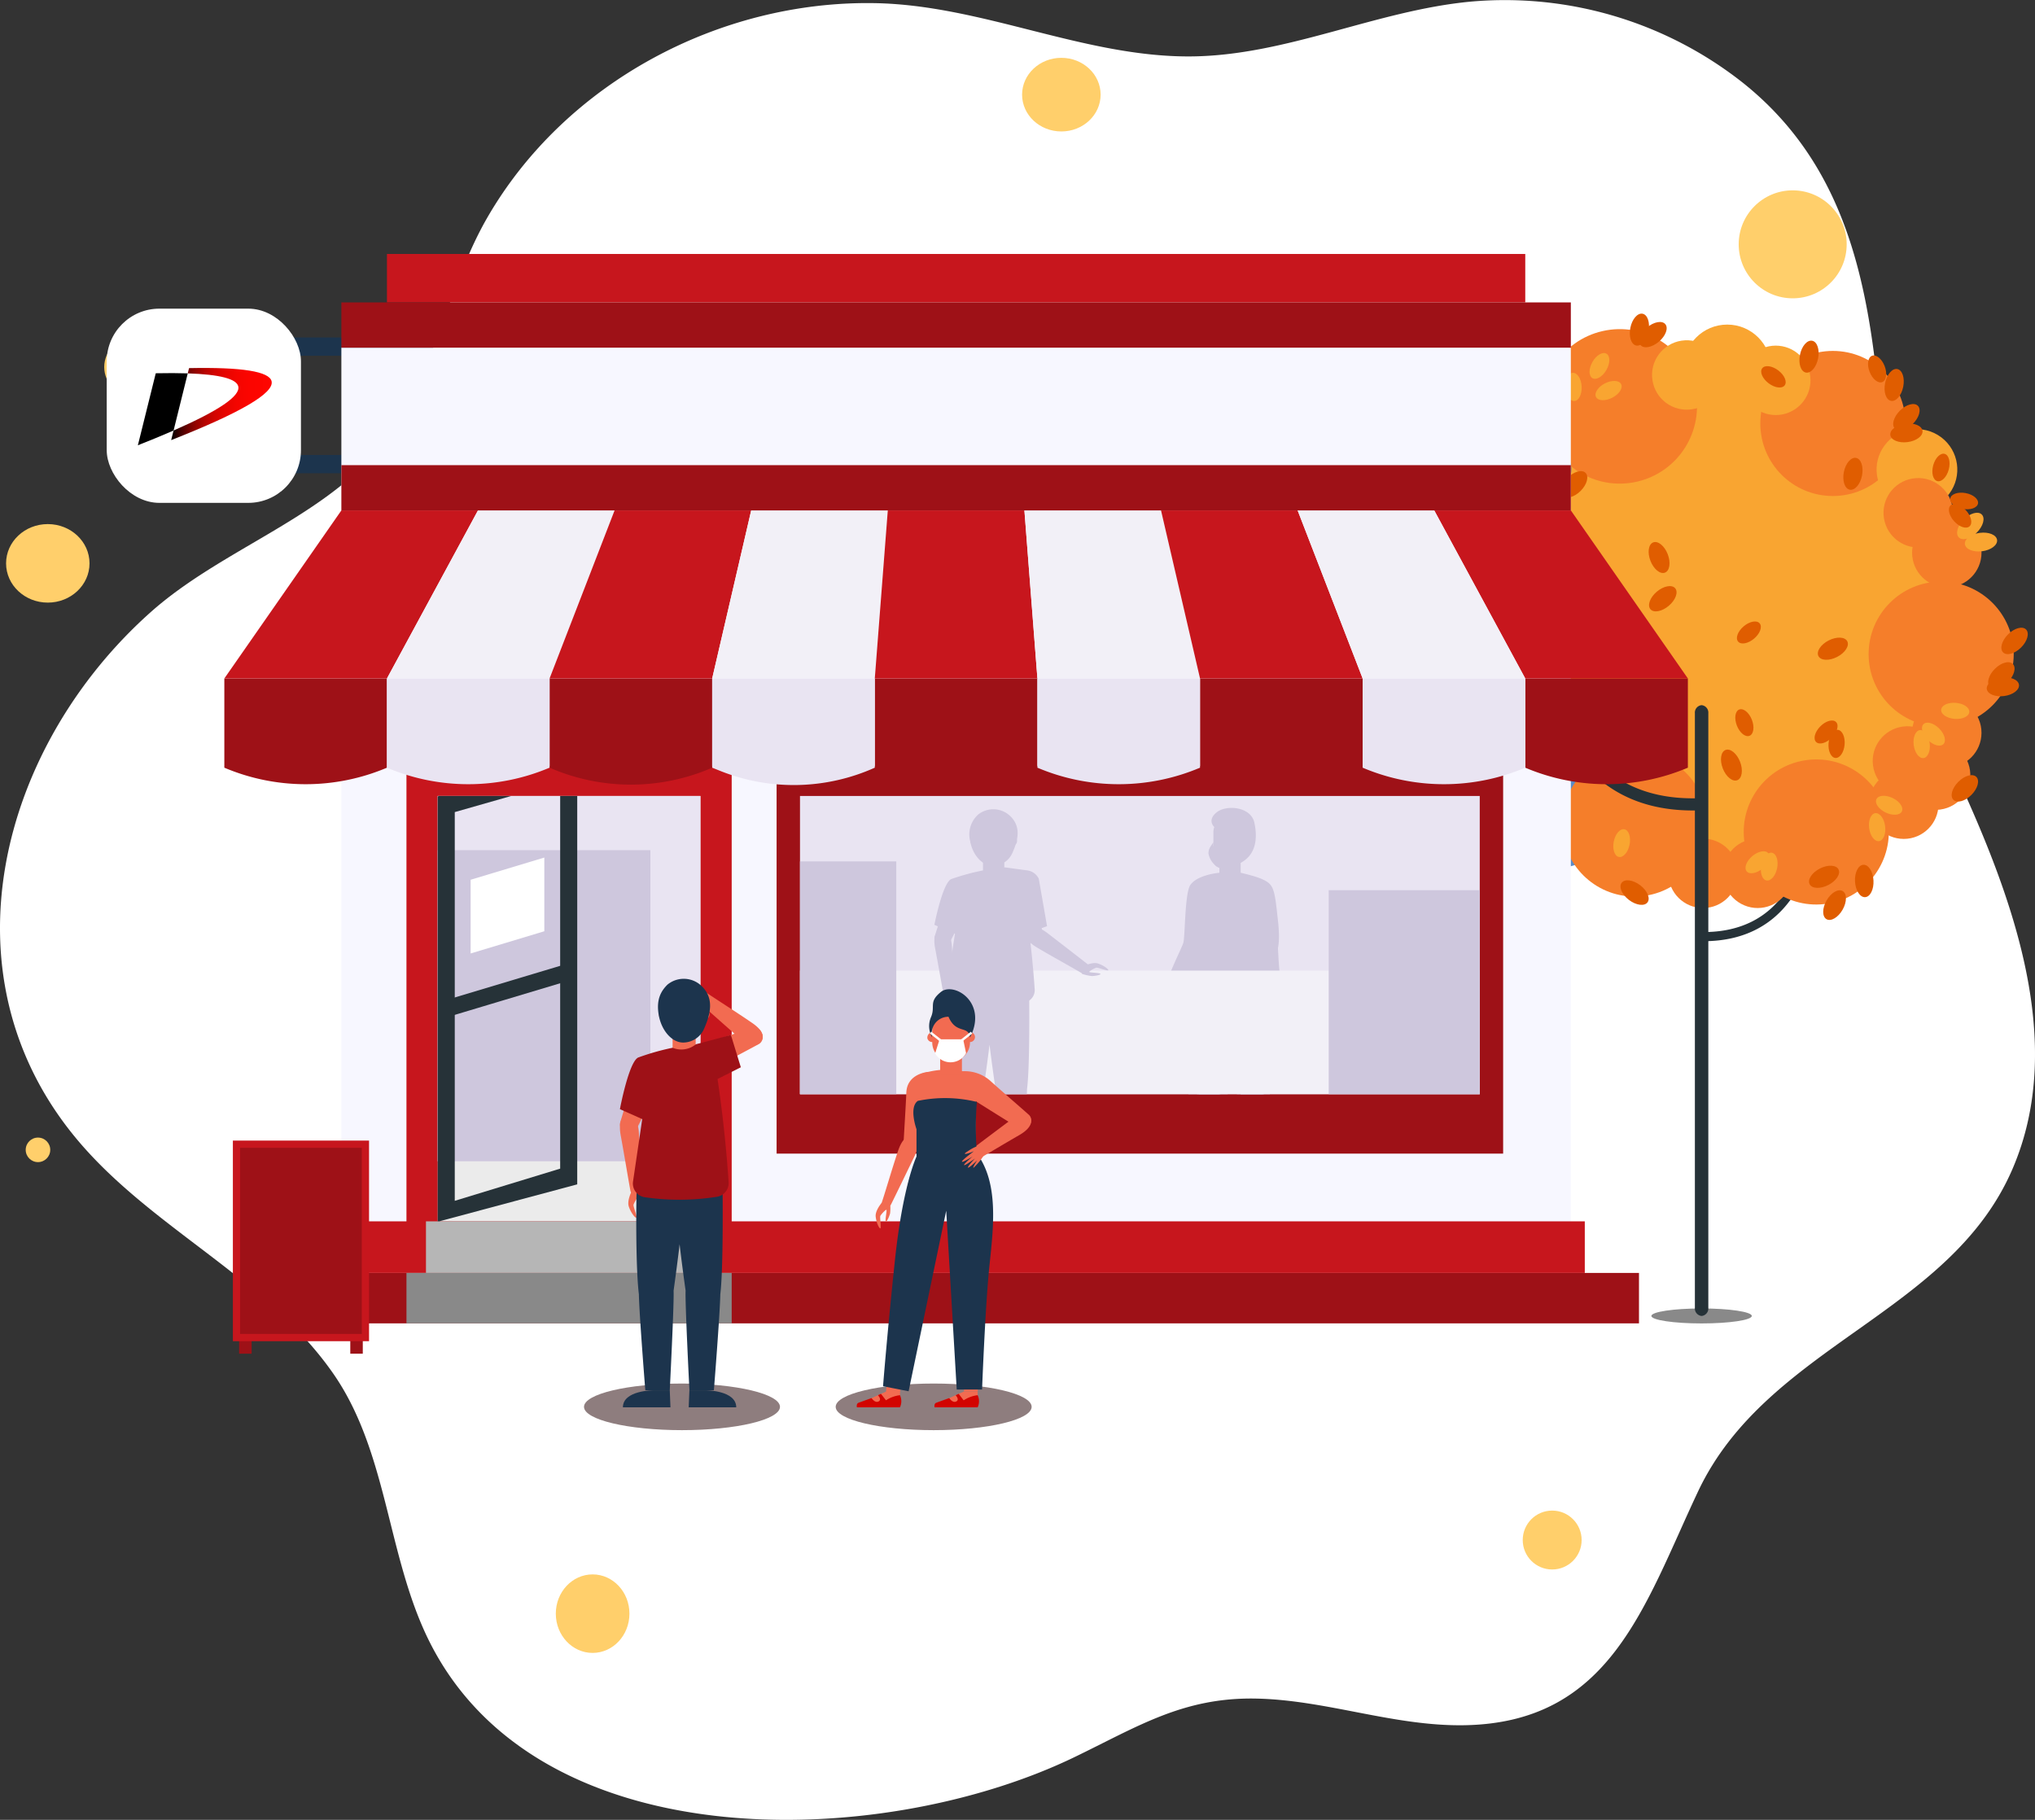<svg xmlns="http://www.w3.org/2000/svg" xmlns:xlink="http://www.w3.org/1999/xlink" width="431.72" height="386.099" viewBox="0 0 431.72 386.099"><rect x="0" y="0" width="431.72" height="386.099" fill="#333333" stroke="none"/><defs><style>.a,.ac{fill:none;}.b{fill:#fff;}.c{fill:#ffcf6b;}.d{fill:#263238;}.e{fill:#898989;}.f{fill:#f9a531;}.g{fill:#5c8bc6;}.h{fill:#f57e2a;}.i{fill:#e05d00;}.j{fill:#40649f;}.k{fill:#6fa1d8;}.l{fill:#9e1117;}.m{fill:#c7161d;}.n{fill:#1c344d;}.o{fill:#f7f7ff;}.p{fill:#ebebeb;}.q{fill:#e9e4f2;}.r{clip-path:url(#a);}.s{fill:#cec7dd;}.t{fill:#f2f0f7;}.u{fill:#b0a8c6;}.v{fill:#b6b6b6;}.w{clip-path:url(#b);}.x{fill:url(#c);}.y{fill:#8e7d7e;}.z{fill:#f26b51;}.aa{fill:#4ea2e5;}.ab{fill:#d20400;}.ac{stroke:#fff;stroke-miterlimit:10;stroke-width:0.494px;}</style><clipPath id="a"><rect class="a" width="144.208" height="63.269"/></clipPath><clipPath id="b"><path class="a" d="M209.588,245.308H153.853v90.245l55.734.085Z" transform="translate(-153.853 -245.308)"/></clipPath><linearGradient id="c" y1="0.5" x2="1" y2="0.5" gradientUnits="objectBoundingBox"><stop offset="0"/><stop offset="0.029" stop-color="#170000"/><stop offset="0.097" stop-color="#470100"/><stop offset="0.17" stop-color="#730200"/><stop offset="0.246" stop-color="#980300"/><stop offset="0.328" stop-color="#b80400"/><stop offset="0.417" stop-color="#d20400"/><stop offset="0.514" stop-color="#e60500"/><stop offset="0.625" stop-color="#f40500"/><stop offset="0.762" stop-color="#fc0500"/><stop offset="1" stop-color="#ff0601"/></linearGradient></defs><path class="b" d="M936.55,332.887c-4.936-10.769-9.555-21.922-11.863-34.015-7.389-38.72,1.082-85.591-33.578-113.335a81.454,81.454,0,0,0-57.863-17.3c-20.105,1.892-39.109,11.486-59.416,11.625-22.668.153-44.2-10.922-67.048-11.306-32.9-.549-65.634,16.862-82.174,45.552-9.038,15.675-11.447,35.567-23.424,49.542-12.4,14.477-33.342,21.119-47.908,34.069-32.01,28.46-45.047,77.217-15.408,112.239,15.8,18.668,39.865,29.036,53.987,49.209C603.1,475.229,603.3,496.105,611.22,513.77c22.007,49.1,96.588,46.885,137.9,26.952,13.39-6.458,23.048-12.738,38.49-12.463,14.973.265,29.311,5.923,44.371,5.653,30.966-.552,38.1-25.372,49.5-49.567,14.657-31.1,53.328-37.5,66.684-68.362C959.853,388.977,947.992,357.846,936.55,332.887Z" transform="translate(-521.256 -167.891)"/><g transform="translate(1.289 12.269)"><g transform="translate(0 0)"><g transform="translate(0 0)"><circle class="c" cx="11.454" cy="11.454" r="11.454" transform="translate(367.571 28.114)"/><ellipse class="c" cx="8.33" cy="7.81" rx="8.33" ry="7.81" transform="translate(215.545)"/><ellipse class="c" cx="8.851" cy="8.33" rx="8.851" ry="8.33" transform="translate(0 98.921)"/><ellipse class="c" cx="7.81" cy="8.33" rx="7.81" ry="8.33" transform="translate(116.624 321.753)"/><ellipse class="c" cx="6.248" cy="6.248" rx="6.248" ry="6.248" transform="translate(20.825 59.353)"/><ellipse class="c" cx="5.206" cy="5.206" rx="5.206" ry="5.206" transform="translate(381.108 134.324)"/><ellipse class="c" cx="6.248" cy="6.248" rx="6.248" ry="6.248" transform="translate(321.755 308.216)"/><ellipse class="c" cx="3.124" cy="3.124" rx="3.124" ry="3.124" transform="translate(371.736 97.88)"/><ellipse class="c" cx="2.603" cy="2.603" rx="2.603" ry="2.603" transform="translate(4.165 229.08)"/></g></g><g transform="translate(21.352 41.613)"><g transform="translate(0 0)"><g transform="translate(210.277 12.657)"><g transform="translate(127.058 111.547)"><path class="d" d="M569.732,281.2q-.23,0-.463,0a.967.967,0,0,1-.954-1.007v-.013a.969.969,0,0,1,.991-.922c17.782.263,21.16-14.913,21.735-18.834a.96.96,0,0,1,1.029-.814h0a.963.963,0,0,1,.875,1.117C592.249,265.021,588.38,281.2,569.732,281.2Z" transform="translate(-568.315 -259.603)"/></g><path class="e" d="M553.359,415.6c0,.877,4.769,1.589,10.65,1.589s10.651-.712,10.651-1.589-4.769-1.589-10.651-1.589S553.359,414.722,553.359,415.6Z" transform="translate(-435.939 -202.949)"/><ellipse class="f" cx="50.964" cy="50.964" rx="50.964" ry="50.964" transform="translate(69.601 23.576) rotate(-9.217)"/><ellipse class="g" cx="15.391" cy="15.391" rx="15.391" ry="15.391" transform="translate(66.071 77.797) rotate(-9.217)"/><ellipse class="g" cx="15.391" cy="15.391" rx="15.391" ry="15.391" transform="translate(80.921 87.112) rotate(-0.623)"/><ellipse class="h" cx="15.391" cy="15.391" rx="15.391" ry="15.391" transform="translate(98.462 92.891)"/><ellipse class="h" cx="15.391" cy="15.391" rx="15.391" ry="15.391" transform="translate(134.741 97.244) rotate(-9.217)"/><ellipse class="h" cx="15.391" cy="15.391" rx="15.391" ry="15.391" transform="translate(163.505 56.85)"/><circle class="h" cx="15.391" cy="15.391" r="15.391" transform="translate(140.527 7.912)"/><circle class="f" cx="15.391" cy="15.391" r="15.391" transform="translate(85.63 7.912)"/><ellipse class="g" cx="15.391" cy="15.391" rx="15.391" ry="15.391" transform="translate(68.337 33.066)"/><ellipse class="h" cx="16.387" cy="16.387" rx="16.387" ry="16.387" transform="translate(91.083 7.349) rotate(-12.856)"/><circle class="g" cx="8.751" cy="8.751" r="8.751" transform="translate(0 110.732) rotate(-43.117)"/><ellipse class="g" cx="7.364" cy="7.364" rx="7.364" ry="7.364" transform="translate(70.275 58.355)"/><ellipse class="g" cx="7.364" cy="7.364" rx="7.364" ry="7.364" transform="translate(67.38 69.913) rotate(-0.729)"/><ellipse class="g" cx="7.364" cy="7.364" rx="7.364" ry="7.364" transform="translate(79.207 22.525)"/><ellipse class="f" cx="7.364" cy="7.364" rx="7.364" ry="7.364" transform="translate(116.552 6.82) rotate(-8.49)"/><circle class="f" cx="9.297" cy="9.297" r="9.297" transform="translate(124.214 2.325)"/><circle class="f" cx="7.364" cy="7.364" r="7.364" transform="translate(133.436 13.212) rotate(-39.806)"/><circle class="f" cx="8.564" cy="8.564" r="8.564" transform="translate(161.767 34.79) rotate(-53.122)"/><ellipse class="h" cx="7.364" cy="7.364" rx="7.364" ry="7.364" transform="translate(165.547 36.206) rotate(-9.528)"/><ellipse class="h" cx="7.364" cy="7.364" rx="7.364" ry="7.364" transform="translate(172.723 81.566)"/><ellipse class="h" cx="7.364" cy="7.364" rx="7.364" ry="7.364" transform="translate(168.811 92.521) rotate(-13.783)"/><ellipse class="h" cx="7.364" cy="7.364" rx="7.364" ry="7.364" transform="translate(163.602 96.717)"/><ellipse class="h" cx="7.364" cy="7.364" rx="7.364" ry="7.364" transform="translate(130.335 122.694) rotate(-67.295)"/><ellipse class="h" cx="7.364" cy="7.364" rx="7.364" ry="7.364" transform="translate(121.024 111.379)"/><ellipse class="h" cx="7.364" cy="7.364" rx="7.364" ry="7.364" transform="translate(162.879 89.432) rotate(-13.283)"/><ellipse class="h" cx="7.364" cy="7.364" rx="7.364" ry="7.364" transform="translate(172.727 43.349)"/><g transform="translate(63.955 0)"><g transform="translate(127.713 66.638)"><path class="i" d="M669.976,191.334c-1.344,1.344-1.812,3.054-1.045,3.821s2.477.3,3.821-1.045,1.812-3.054,1.045-3.821S671.319,189.991,669.976,191.334Z" transform="translate(-668.563 -189.921)"/></g><g transform="translate(46.911 120.227)"><path class="i" d="M547.364,274.11c-1.513-1.149-3.271-1.381-3.927-.518s.039,2.495,1.553,3.644,3.271,1.381,3.928.518S548.877,275.259,547.364,274.11Z" transform="translate(-543.19 -273.07)"/></g><g transform="translate(104.763 19.18)"><path class="i" d="M634.367,117.7c-1.343,1.344-1.811,3.054-1.045,3.821s2.477.3,3.821-1.045,1.811-3.054,1.045-3.821S635.71,116.355,634.367,117.7Z" transform="translate(-632.953 -116.285)"/></g><g transform="translate(104.146 23.303)"><path class="i" d="M635.161,122.734c-1.884.249-3.3,1.321-3.155,2.4s1.784,1.745,3.668,1.5,3.3-1.321,3.155-2.4S637.045,122.485,635.161,122.734Z" transform="translate(-631.997 -122.682)"/></g><g transform="translate(8.081 32.893)"><path class="j" d="M484.354,141.752c1.344,1.343,3.054,1.811,3.821,1.045s.3-2.477-1.045-3.821-3.054-1.811-3.821-1.045S483.011,140.408,484.354,141.752Z" transform="translate(-482.941 -137.562)"/></g><g transform="translate(11.749 29.851)"><path class="j" d="M488.685,136.519c.248,1.884,1.321,3.3,2.4,3.155s1.745-1.784,1.5-3.668-1.321-3.3-2.4-3.154S488.436,134.635,488.685,136.519Z" transform="translate(-488.633 -132.842)"/></g><g transform="translate(22.616 9.595)"><path class="j" d="M505.546,105.09c.248,1.884,1.321,3.3,2.4,3.155s1.745-1.784,1.5-3.668-1.321-3.3-2.4-3.154S505.3,103.206,505.546,105.09Z" transform="translate(-505.494 -101.413)"/></g><g transform="translate(0 90.524)"><path class="j" d="M473.453,230.942c1.869.341,3.542-.247,3.737-1.313s-1.163-2.207-3.032-2.549-3.542.247-3.737,1.313S471.583,230.6,473.453,230.942Z" transform="translate(-470.402 -226.983)"/></g><g transform="translate(124.911 73.956)"><path class="i" d="M665.629,202.689c-1.344,1.344-1.812,3.054-1.045,3.821s2.477.3,3.821-1.045,1.812-3.054,1.045-3.821S666.973,201.346,665.629,202.689Z" transform="translate(-664.216 -201.276)"/></g><g transform="translate(2.14 39.395)"><path class="j" d="M476.994,151.583c1.893.157,3.5-.592,3.59-1.673s-1.373-2.083-3.268-2.24-3.5.593-3.59,1.674S475.1,151.427,476.994,151.583Z" transform="translate(-473.723 -147.65)"/></g><g transform="translate(6.952 97.358)"><path class="j" d="M485.181,241.461c.5-1.834.048-3.551-1-3.833s-2.3.975-2.792,2.81-.048,3.551,1,3.833S484.685,243.295,485.181,241.461Z" transform="translate(-481.188 -237.587)"/></g><g transform="translate(50.872 1.77)"><path class="i" d="M553.52,93.451c1.451-1.228,2.059-2.894,1.359-3.721s-2.444-.5-3.895.724-2.059,2.893-1.359,3.721S552.07,94.678,553.52,93.451Z" transform="translate(-549.335 -89.271)"/></g><g transform="translate(96.655 116.93)"><path class="i" d="M624.3,271.288c-.1-1.9-1.06-3.389-2.142-3.332s-1.879,1.642-1.779,3.54,1.059,3.389,2.142,3.332S624.4,273.186,624.3,271.288Z" transform="translate(-620.374 -267.955)"/></g><g transform="translate(52.968 57.81)"><path class="i" d="M556.773,180.4c1.451-1.227,2.059-2.893,1.359-3.721s-2.444-.5-3.895.724-2.058,2.893-1.359,3.721S555.323,181.63,556.773,180.4Z" transform="translate(-552.588 -176.223)"/></g><g transform="translate(1.653 86.058)"><path class="j" d="M474.241,224.243c1.275,1.408,2.961,1.961,3.764,1.233s.421-2.459-.854-3.868-2.961-1.961-3.764-1.233S472.965,222.834,474.241,224.243Z" transform="translate(-472.966 -220.054)"/></g><g transform="translate(118.325 42.249)"><path class="f" d="M655.41,153.492c-1.344,1.344-1.812,3.054-1.045,3.821s2.477.3,3.821-1.045,1.812-3.054,1.045-3.821S656.754,152.149,655.41,153.492Z" transform="translate(-653.997 -152.079)"/></g><g transform="translate(34.265 33.419)"><path class="i" d="M524.982,139.792c-1.343,1.344-1.811,3.054-1.045,3.821s2.478.3,3.821-1.045,1.811-3.054,1.045-3.821S526.325,138.448,524.982,139.792Z" transform="translate(-523.568 -138.378)"/></g><g transform="translate(117.168 97.918)"><path class="i" d="M653.614,239.869c-1.344,1.344-1.812,3.054-1.045,3.821s2.477.3,3.821-1.045,1.812-3.054,1.045-3.821S654.958,238.526,653.614,239.869Z" transform="translate(-652.201 -238.456)"/></g><g transform="translate(32.523 29.889)"><path class="j" d="M520.887,136.172c-.157,1.894.592,3.5,1.673,3.59s2.083-1.373,2.239-3.267-.592-3.5-1.673-3.59S521.043,134.278,520.887,136.172Z" transform="translate(-520.866 -132.901)"/></g><g transform="translate(94.183 30.587)"><path class="i" d="M616.654,136.993c-.374,1.863.183,3.546,1.246,3.76s2.229-1.123,2.6-2.986-.183-3.547-1.246-3.76S617.029,135.129,616.654,136.993Z" transform="translate(-616.537 -133.984)"/></g><g transform="translate(84.865 5.733)"><path class="i" d="M602.2,98.43c-.374,1.863.183,3.546,1.246,3.76s2.229-1.123,2.6-2.986-.183-3.546-1.246-3.76S602.572,96.567,602.2,98.43Z" transform="translate(-602.08 -95.421)"/></g><g transform="translate(48.885)"><path class="i" d="M546.369,89.534c-.374,1.863.183,3.546,1.246,3.76s2.228-1.123,2.6-2.986-.183-3.546-1.246-3.76S546.744,87.671,546.369,89.534Z" transform="translate(-546.252 -86.525)"/></g><g transform="translate(119.969 46.459)"><path class="f" d="M659.712,158.663c-1.884.248-3.3,1.321-3.154,2.4s1.783,1.745,3.667,1.5,3.3-1.321,3.155-2.4S661.6,158.415,659.712,158.663Z" transform="translate(-656.548 -158.612)"/></g><g transform="translate(89.914 122.345)"><path class="i" d="M610.62,278.529c-.942,1.651-.941,3.424,0,3.961s2.468-.366,3.409-2.017.942-3.424,0-3.961S611.561,276.879,610.62,278.529Z" transform="translate(-609.914 -276.358)"/></g><g transform="translate(86.906 117.132)"><path class="i" d="M607.542,268.871c-1.691.867-2.66,2.352-2.165,3.317s2.266,1.043,3.957.177,2.66-2.352,2.166-3.317S609.233,268,607.542,268.871Z" transform="translate(-605.247 -268.269)"/></g><g transform="translate(88.773 68.741)"><path class="i" d="M610.438,193.786c-1.691.867-2.661,2.352-2.166,3.317s2.266,1.043,3.957.177,2.66-2.352,2.165-3.317S612.129,192.918,610.438,193.786Z" transform="translate(-608.143 -193.184)"/></g><g transform="translate(68.227 92.494)"><path class="i" d="M580.308,232.612c-.69-1.77-2.068-2.886-3.078-2.492s-1.27,2.148-.58,3.919,2.069,2.886,3.079,2.492S581,234.382,580.308,232.612Z" transform="translate(-576.264 -230.04)"/></g><g transform="translate(52.885 48.457)"><path class="i" d="M556.5,164.283c-.69-1.77-2.068-2.887-3.079-2.493s-1.27,2.148-.579,3.919,2.068,2.886,3.079,2.493S557.193,166.054,556.5,164.283Z" transform="translate(-552.459 -161.711)"/></g><g transform="translate(18.465 16.038)"><path class="j" d="M503.12,111.952c-1.713-.822-3.482-.7-3.951.281s.539,2.436,2.252,3.259,3.482.7,3.951-.28S504.833,112.775,503.12,111.952Z" transform="translate(-499.053 -111.409)"/></g><g transform="translate(102.929 11.734)"><path class="i" d="M630.225,107.74c-.375,1.863.183,3.546,1.246,3.76s2.228-1.123,2.6-2.986-.184-3.546-1.246-3.76S630.6,105.877,630.225,107.74Z" transform="translate(-630.108 -104.731)"/></g><g transform="translate(124.613 77.182)"><path class="i" d="M666.917,206.334c-1.884.248-3.3,1.321-3.155,2.4s1.784,1.745,3.668,1.5,3.3-1.321,3.155-2.4S668.8,206.085,666.917,206.334Z" transform="translate(-663.753 -206.282)"/></g></g><g transform="translate(70.737 8.359)"><g transform="translate(0 49.063)"><path class="k" d="M484.57,179.267c1.169-1.169,1.576-2.657.909-3.324s-2.155-.26-3.324.909-1.576,2.657-.909,3.324S483.4,180.436,484.57,179.267Z" transform="translate(-480.925 -175.622)"/></g><g transform="translate(69.977 2.785)"><path class="i" d="M591.068,107.441c1.317,1,2.846,1.2,3.416.451s-.034-2.171-1.351-3.17-2.846-1.2-3.416-.451S589.752,106.441,591.068,107.441Z" transform="translate(-589.503 -103.816)"/></g><g transform="translate(19.967 90.352)"><path class="k" d="M515.551,243.332c1.169-1.169,1.576-2.657.909-3.324s-2.155-.26-3.324.909-1.576,2.658-.909,3.324S514.382,244.5,515.551,243.332Z" transform="translate(-511.906 -239.687)"/></g><g transform="translate(19.425 88.164)"><path class="k" d="M514.265,239.723c1.639-.216,2.868-1.149,2.745-2.084s-1.552-1.518-3.191-1.3-2.868,1.149-2.745,2.084S512.626,239.939,514.265,239.723Z" transform="translate(-511.066 -236.291)"/></g><g transform="translate(104.083 78.422)"><path class="f" d="M646.067,222.406c-1.169-1.169-2.657-1.576-3.324-.909s-.26,2.155.909,3.324,2.657,1.576,3.324.909S647.236,223.575,646.067,222.406Z" transform="translate(-642.422 -221.176)"/></g><g transform="translate(102.29 79.991)"><path class="f" d="M643.07,226.364c-.216-1.639-1.149-2.867-2.084-2.744s-1.518,1.552-1.3,3.191,1.149,2.868,2.084,2.744S643.286,228,643.07,226.364Z" transform="translate(-639.639 -223.611)"/></g><g transform="translate(92.835 97.614)"><path class="f" d="M628.4,253.708c-.217-1.64-1.15-2.868-2.084-2.745s-1.518,1.552-1.3,3.191,1.149,2.868,2.084,2.745S628.617,255.347,628.4,253.708Z" transform="translate(-624.969 -250.955)"/></g><g transform="translate(110.067 29.627)"><path class="i" d="M654.974,145.55c-1.627-.3-3.082.214-3.251,1.142s1.012,1.921,2.638,2.218,3.082-.215,3.251-1.142S656.6,145.847,654.974,145.55Z" transform="translate(-651.706 -145.466)"/></g><g transform="translate(2.437 42.696)"><path class="k" d="M488.352,169.388c1.169-1.169,1.576-2.658.909-3.324s-2.155-.26-3.324.909-1.576,2.657-.909,3.324S487.183,170.557,488.352,169.388Z" transform="translate(-484.707 -165.743)"/></g><g transform="translate(108.153 74.2)"><path class="f" d="M651.864,214.643c-1.647-.136-3.047.516-3.124,1.455s1.195,1.812,2.843,1.949,3.046-.516,3.124-1.456S653.511,214.779,651.864,214.643Z" transform="translate(-648.737 -214.625)"/></g><g transform="translate(106.291 21.361)"><path class="i" d="M646.023,135.119c-.431,1.6-.042,3.089.869,3.335s2-.849,2.429-2.445.042-3.089-.868-3.335S646.454,133.523,646.023,135.119Z" transform="translate(-645.848 -132.64)"/></g><g transform="translate(66.652 105.71)"><path class="f" d="M585.779,264.545c-1.262,1.068-1.791,2.517-1.181,3.237s2.126.438,3.388-.63,1.791-2.517,1.182-3.237S587.041,263.478,585.779,264.545Z" transform="translate(-584.344 -263.517)"/></g><g transform="translate(28.469 4.201)"><path class="f" d="M525.106,109.095c.088,1.651.922,2.949,1.864,2.9s1.634-1.429,1.547-3.079-.922-2.949-1.864-2.9S525.019,107.443,525.106,109.095Z" transform="translate(-525.099 -106.014)"/></g><g transform="translate(64.828 56.954)"><path class="i" d="M582.948,188.895c-1.262,1.068-1.791,2.517-1.182,3.237s2.126.438,3.389-.63,1.791-2.517,1.182-3.237S584.211,187.827,582.948,188.895Z" transform="translate(-581.514 -187.866)"/></g><g transform="translate(109.8 32.045)"><path class="i" d="M654.934,150.569c-1.11-1.225-2.576-1.705-3.275-1.072s-.367,2.14.743,3.365,2.576,1.706,3.275,1.073S656.044,151.794,654.934,150.569Z" transform="translate(-651.293 -149.217)"/></g><g transform="translate(8.167 70.282)"><path class="k" d="M497.243,212.19c1.169-1.169,1.576-2.657.909-3.324s-2.155-.26-3.324.909-1.576,2.657-.909,3.324S496.074,213.36,497.243,212.19Z" transform="translate(-493.598 -208.545)"/></g><g transform="translate(81.302 77.964)"><path class="i" d="M610.719,224.11c1.169-1.169,1.576-2.657.909-3.324s-2.155-.26-3.324.909-1.576,2.657-.909,3.324S609.55,225.28,610.719,224.11Z" transform="translate(-607.074 -220.465)"/></g><g transform="translate(9.175 21.848)"><path class="k" d="M498.806,137.04c1.169-1.169,1.576-2.657.909-3.324s-2.155-.26-3.324.909-1.576,2.657-.909,3.324S497.637,138.21,498.806,137.04Z" transform="translate(-495.161 -133.395)"/></g><g transform="translate(84.252 79.937)"><path class="i" d="M615.074,226.654c.136-1.647-.516-3.046-1.456-3.124s-1.812,1.2-1.948,2.843.516,3.046,1.456,3.124S614.938,228.3,615.074,226.654Z" transform="translate(-611.652 -223.527)"/></g><g transform="translate(38.601 101.018)"><path class="f" d="M544.27,259.527c.326-1.62-.159-3.085-1.084-3.271s-1.939.977-2.265,2.6.16,3.086,1.084,3.271S543.944,261.148,544.27,259.527Z" transform="translate(-540.82 -256.236)"/></g><g transform="translate(69.905 106.006)"><path class="f" d="M592.842,267.267c.326-1.621-.159-3.085-1.084-3.271s-1.939.977-2.265,2.6.159,3.085,1.084,3.271S592.516,268.888,592.842,267.267Z" transform="translate(-589.391 -263.976)"/></g><g transform="translate(5.66 68.017)"><path class="k" d="M492.906,208.463c1.639-.216,2.868-1.149,2.744-2.084s-1.552-1.518-3.191-1.3-2.867,1.149-2.744,2.084S491.267,208.679,492.906,208.463Z" transform="translate(-489.707 -205.032)"/></g><g transform="translate(33.565)"><path class="f" d="M536.587,103.077c.819-1.436.819-2.979,0-3.446s-2.147.318-2.966,1.754-.819,2.979,0,3.446S535.768,104.513,536.587,103.077Z" transform="translate(-533.006 -99.496)"/></g><g transform="translate(34.825 5.919)"><path class="f" d="M538.516,112.243c1.471-.754,2.315-2.046,1.884-2.885s-1.972-.908-3.443-.153-2.314,2.046-1.885,2.885S537.045,113,538.516,112.243Z" transform="translate(-534.961 -108.68)"/></g><g transform="translate(92.646 0.517)"><path class="i" d="M625.012,103.775c.6,1.54,1.8,2.511,2.679,2.169s1.1-1.869.5-3.409-1.8-2.512-2.678-2.169S624.412,102.235,625.012,103.775Z" transform="translate(-624.676 -100.297)"/></g><g transform="translate(64.483 75.564)"><path class="i" d="M581.314,220.219c.6,1.54,1.8,2.512,2.679,2.169s1.1-1.869.5-3.409-1.8-2.512-2.678-2.169S580.714,218.679,581.314,220.219Z" transform="translate(-580.978 -216.742)"/></g><g transform="translate(94.325 93.937)"><path class="f" d="M629.342,248.8c1.49.715,3.029.606,3.438-.244s-.469-2.12-1.96-2.835-3.029-.606-3.438.244S627.851,248.085,629.342,248.8Z" transform="translate(-627.282 -245.249)"/></g><g transform="translate(22.886 95.797)"><path class="k" d="M519.885,251.427c.326-1.62-.159-3.085-1.084-3.271s-1.938.977-2.264,2.6.159,3.085,1.084,3.271S519.56,253.048,519.885,251.427Z" transform="translate(-516.435 -248.136)"/></g><g transform="translate(1.619 41.287)"><path class="k" d="M486.637,166.988c1.639-.216,2.867-1.149,2.744-2.084s-1.552-1.518-3.191-1.3-2.868,1.149-2.744,2.084S485,167.2,486.637,166.988Z" transform="translate(-483.438 -163.557)"/></g></g><g transform="translate(126.644 83.068)"><path class="d" d="M569.1,345h0a1.589,1.589,0,0,1-1.426-1.712V217.125a1.588,1.588,0,0,1,1.426-1.711h0a1.588,1.588,0,0,1,1.426,1.711v126.16A1.589,1.589,0,0,1,569.1,345Z" transform="translate(-567.671 -215.414)"/></g><g transform="translate(95.311 76.725)"><path class="d" d="M549.932,234.259c-25.306,0-30.106-22.438-30.867-27.534a.963.963,0,0,1,.878-1.1l.634-.05a.959.959,0,0,1,1.031.826c.638,4.734,4.846,25.788,29.2,25.27a.968.968,0,0,1,.995.92l.028.652a.961.961,0,0,1-.932,1.005Q550.409,234.259,549.932,234.259Z" transform="translate(-519.054 -205.573)"/></g></g><g transform="translate(0 0)"><rect class="l" width="289.744" height="10.699" transform="translate(35.322 216.183)"/><rect class="m" width="241.489" height="10.277" transform="translate(59.45 0)"/><g transform="translate(35.322 17.715)"><rect class="n" width="22.996" height="3.88"/><rect class="n" width="22.996" height="3.88" transform="translate(0 24.925)"/></g><rect class="o" width="260.827" height="186.469" transform="translate(49.781 19.88)"/><rect class="m" width="68.997" height="103.303" transform="translate(63.588 108.627)"/><rect class="p" width="55.734" height="96.938" transform="translate(70.219 114.991)"/><rect class="l" width="154.133" height="82.241" transform="translate(142.113 108.627)"/><rect class="q" width="55.734" height="77.496" transform="translate(70.219 114.991)"/><rect class="q" width="144.208" height="63.269" transform="translate(147.075 114.991)"/><g transform="translate(147.075 114.991)"><g class="r"><g transform="translate(-14.49 2.531)"><g transform="translate(90.501)"><g transform="translate(0 40.861)"><path class="s" d="M394.709,313.573s-.5,1.668-.669,2.259-.624,1.725-.87,1.66.246-2.283.115-2.415-1.183,1-1.281,1.3.23,2.53,0,2.546-.8-1.134-.953-2.415,1.7-3.87,1.7-3.87Z" transform="translate(-391.043 -312.635)"/></g><g transform="translate(6.723 36.051)"><path class="s" d="M409.6,311.074c-.1-5.416-4.026-5.892-4.026-5.892s-3.923-.477-4.091,4.906c-.129,4.13,1.028,15.391,1.573,20.41a2.962,2.962,0,0,0,2.349,2.722h0a2.224,2.224,0,0,0,2.378-2.148C408.389,326.193,409.679,315.229,409.6,311.074Z" transform="translate(-401.475 -305.171)"/></g><g transform="translate(15.974 36.051)"><path class="s" d="M423.954,311.074c-.1-5.416-4.026-5.892-4.026-5.892s-3.923-.477-4.091,4.906c-.129,4.13,1.028,15.391,1.573,20.41a2.963,2.963,0,0,0,2.349,2.722h0a2.223,2.223,0,0,0,2.378-2.148C422.743,326.193,424.033,315.229,423.954,311.074Z" transform="translate(-415.828 -305.171)"/></g><g transform="translate(8.474 59.274)"><path class="s" d="M408.809,343.462a2.306,2.306,0,0,0-4.611,0c-.108,2.258,1.1,19.489,1.1,19.489h2.846S408.916,345.719,408.809,343.462Z" transform="translate(-404.191 -341.204)"/></g><g transform="translate(3.689 81.021)"><path class="s" d="M402.761,374.947s-4.951,2.212-5.539,2.494-.831.844.685.844h6.322a1.184,1.184,0,0,0,1.281-1.053v-2.285Z" transform="translate(-396.767 -374.947)"/></g><g transform="translate(17.464 58.383)"><path class="s" d="M422.654,341.435a2.306,2.306,0,0,0-4.431,1.273c.52,2.2,6.443,18.427,6.443,18.427l2.735-.786S423.381,343.576,422.654,341.435Z" transform="translate(-418.141 -339.823)"/></g><g transform="translate(18.795 15.342)"><path class="s" d="M422.415,273.057s2.959-.469,3.126,3.543c.147,3.513.5,8.693.587,10.827a1.606,1.606,0,0,1-1.527,1.479h0a1.606,1.606,0,0,1-1.87-1.011c-.492-2.079-1.612-7.15-2.367-10.582C419.5,273.4,422.415,273.057,422.415,273.057Z" transform="translate(-420.206 -273.04)"/></g><g transform="translate(9.191 14.15)"><path class="s" d="M416.411,271.99l-.324-.1a16.423,16.423,0,0,0-9.487,0l-.328.1a1.216,1.216,0,0,0-.741,1.033c-.512,3.528-.029,15.031.15,18.835.032.695.46,1.233.977,1.233h9.366c.517,0,.945-.538.978-1.233.178-3.8.662-15.307.15-18.835A1.216,1.216,0,0,0,416.411,271.99Z" transform="translate(-405.303 -271.19)"/></g><g transform="translate(6.803 32.218)"><path class="s" d="M418.4,306c-.931-5.023-2.709-6.774-2.709-6.774H404.251a20.455,20.455,0,0,0-2.622,7.444,1.828,1.828,0,0,0,.824,1.872,15.236,15.236,0,0,0,14.87,0A3.2,3.2,0,0,0,418.4,306Z" transform="translate(-401.599 -299.225)"/></g><g transform="translate(12.958 9.679)"><rect class="s" width="4.522" height="5.491"/><g transform="translate(0 1.19)"><path class="s" d="M415.543,266.8a5.623,5.623,0,0,1-4.394,1.661V266.1Z" transform="translate(-411.149 -266.099)"/></g></g><g transform="translate(6.214 15.342)"><path class="s" d="M404.4,273.057s-2.959-.469-3.126,3.543c-.146,3.513-.5,8.693-.587,10.827a1.606,1.606,0,0,0,1.527,1.479h0a1.607,1.607,0,0,0,1.87-1.011c.492-2.079,1.611-7.15,2.367-10.582C407.311,273.4,404.4,273.057,404.4,273.057Z" transform="translate(-400.685 -273.04)"/></g><g transform="translate(1.422 27.887)"><path class="s" d="M400.129,292.584s-1.873-.848-3.179,2.952c-1.143,3.328-2.921,8.217-3.617,10.24a1.265,1.265,0,0,0,.6,1.618h0a1.265,1.265,0,0,0,1.572-.71c.953-1.914,3.221-6.6,4.754-9.763C402.008,293.306,400.129,292.584,400.129,292.584Z" transform="translate(-393.249 -292.504)"/></g><g transform="translate(6.214 31.589)"><path class="s" d="M418.094,327.051c0-1.286,4.7-22.435-2.594-28.8H403.9s-3.216,4.363-3.216,14.531.589,34.118.589,34.118h7.018l1.716-36.771s.611,12.944,1.163,17.538,5.057,18.692,5.057,18.692l6.214-1.663S418.094,328.337,418.094,327.051Z" transform="translate(-400.685 -298.248)"/></g><g transform="translate(1.129 13.757)"><path class="s" d="M404.624,270.58s-4.642.393-6.155,2.593c-1.214,1.763-1.083,10.9-1.5,12.312s-5.587,11.106-3.793,12.5,2.768,1.873,3.25,1.391a22.942,22.942,0,0,0,1.716-3.6s8.453,1.1,13.69,1.1,6.094-2.751,5.666-4.684-.52-10.63-1.108-15.04-.519-4.941-7.24-6.574A6.54,6.54,0,0,1,404.624,270.58Z" transform="translate(-392.795 -270.58)"/></g><g transform="translate(9.43 24.451)"><path class="s" d="M420.957,293.018s-.593,1.968-4.314.452c-3.259-1.328-8.11-3.206-10.091-4.013a1.265,1.265,0,0,1-.824-1.515h0a1.264,1.264,0,0,1,1.568-.717c2.069.543,7.086,1.914,10.481,2.844C421.65,291.128,420.957,293.018,420.957,293.018Z" transform="translate(-405.675 -287.174)"/></g><g transform="translate(10.189 15.17)"><path class="s" d="M407.782,285.882a1.807,1.807,0,0,1-.876-2.014,5.946,5.946,0,0,1,1.058-2.443c.893-.893,8.861,2.144,8.861,2.144s-.331-7.811,1.6-10.8c2.845.812,2.906,2.16,3.641,8.9s-.606,8.7-3.641,8.7C416.065,290.368,410.263,287.27,407.782,285.882Z" transform="translate(-406.852 -272.773)"/></g><g transform="translate(3.198 80.756)"><path class="s" d="M402.374,374.537s-3.875,1.192-5.4,1.693a1.287,1.287,0,0,0-.788,1.909h9.056V374.8A3.162,3.162,0,0,1,402.374,374.537Z" transform="translate(-396.005 -374.537)"/></g><g transform="translate(19.081 78.701)"><path class="s" d="M425.643,372.082s-4.181,3.453-4.672,3.881-.576,1.036.886.631l6.092-1.688a1.184,1.184,0,0,0,.954-1.357l-.61-2.2Z" transform="translate(-420.649 -371.348)"/></g><g transform="translate(18.471 78.701)"><path class="s" d="M425.124,371.858s-3.416,2.183-4.754,3.074a1.286,1.286,0,0,0-.249,2.049l8.727-2.417-.891-3.217A3.162,3.162,0,0,1,425.124,371.858Z" transform="translate(-419.703 -371.348)"/></g><g transform="translate(6.001 22.987)"><path class="s" d="M400.921,288.02c.017-.227,1.731-.193,1.731-.193s-2.329-.546-2.3-.785,2.374.18,2.374.18-2.448-.917-2.37-1.146,2.442.508,2.442.508-2.249-1.067-2.085-1.278,3.157.918,3.157.918-1.486-1.045-1.455-1.269c.022-.156.42.049,1.067.329a8.96,8.96,0,0,1,2.084,1.293l-.4,1.927S400.9,288.247,400.921,288.02Z" transform="translate(-400.354 -284.901)"/></g><g transform="translate(11.689 1.913)"><path class="s" d="M410.7,262.962h1.168a5.183,5.183,0,0,0,5.168-5.168v-2.353A3.248,3.248,0,0,0,413.8,252.2h-1.381a3.248,3.248,0,0,0-3.239,3.239v6A1.525,1.525,0,0,0,410.7,262.962Z" transform="translate(-409.179 -252.202)"/></g><g transform="translate(10.783 7.293)"><path class="s" d="M408.679,260.55s-2.039,2.586,0,2.586" transform="translate(-407.773 -260.55)"/></g><g transform="translate(11.291)"><path class="s" d="M413.492,257.112a5.941,5.941,0,0,1-1.029-4.493c-2.613,0-3.307.672-3.307.672s-1.6-1.384.458-3.086,7.283-1.266,8.035,2.138.321,6.908-2.967,8.576A4.5,4.5,0,0,0,413.492,257.112Z" transform="translate(-408.563 -249.234)"/></g><g transform="translate(10.639 7.052)"><g transform="translate(4.11)"><line class="s" x1="1.82" y2="1.238"/></g><g transform="translate(4.653 1.986)"><line class="s" x1="2.231" y2="2.311"/></g><g transform="translate(0 1.013)"><path class="s" d="M411.945,261.748h-3.833a2.633,2.633,0,0,0-.561,1.551,4.233,4.233,0,0,0,2.334,3.129,5.517,5.517,0,0,0,2.831-.274Z" transform="translate(-407.55 -261.748)"/></g></g><g transform="translate(15.545 6.75)"><path class="s" d="M415.291,260.789a1.239,1.239,0,1,0,1.672-1.02A1.408,1.408,0,0,0,415.291,260.789Z" transform="translate(-415.163 -259.708)"/></g></g><g transform="translate(13.111 0.289)"><g transform="translate(0 34.232)"><rect class="t" width="148.464" height="54.795"/></g><g transform="translate(0 74.676)"><rect class="u" width="148.464" height="14.35"/></g><g transform="translate(29.873)"><g transform="translate(1.67 39.561)"><path class="s" d="M322.3,311.066a8.788,8.788,0,0,1,.481,2.062c-.03.589-.231,1.747-.486,1.738s-.26-2.191-.416-2.287-.935,1.188-.966,1.486.778,2.321.557,2.385-1.033-.893-1.458-2.062.573-2.952.573-2.952Z" transform="translate(-319.907 -311.066)"/></g><g transform="translate(31.298 32.632)"><path class="s" d="M365.877,302.59a9.786,9.786,0,0,0,2.144.481c.613-.025,1.821-.208,1.814-.452s-2.28-.267-2.378-.419,1.245-.887,1.555-.915,2.411.767,2.479.556-.92-1-2.135-1.418-3.079.525-3.079.525Z" transform="translate(-365.877 -300.315)"/></g><g transform="translate(0.015 25.505)"><path class="s" d="M318.816,289.261s-2.048.173-1.321,3.968c.637,3.324,1.487,8.252,1.875,10.272a1.252,1.252,0,0,0,1.315,1.071h0a1.223,1.223,0,0,0,1.022-1.335c-.11-2.051-.431-7.035-.65-10.409C320.807,288.98,318.816,289.261,318.816,289.261Z" transform="translate(-317.339 -289.257)"/></g><g transform="translate(5.685 13.202)"><path class="s" d="M337.244,270.935c-.107-.033-.215-.064-.324-.1a17.082,17.082,0,0,0-9.488,0l-.327.1a1.171,1.171,0,0,0-.741.992c-.512,3.387-.029,14.434.15,18.086a1.126,1.126,0,0,0,.977,1.184h9.366a1.127,1.127,0,0,0,.977-1.184c.178-3.652.662-14.7.15-18.086A1.171,1.171,0,0,0,337.244,270.935Z" transform="translate(-326.136 -270.168)"/></g><g transform="translate(3.214 30.552)"><g transform="translate(0.478 28.662)"><path class="s" d="M323.081,341.7v-.074C323.007,341.448,323.065,341.69,323.081,341.7Z" transform="translate(-323.044 -341.56)"/></g><path class="s" d="M339.215,305.788a20.771,20.771,0,0,0-.348-3.605l0-.023c-.931-4.823-2.385-5.072-2.385-5.072h-11.6s-1.139.579-2.07,5.4l-.121.892a38.861,38.861,0,0,0-.345,4.57,169.844,169.844,0,0,0,.481,17.936c.068,3.739,1.259,18.062,1.259,18.062h4.791s.872-16.547.75-18.715c0-.01,0-.018,0-.028.321-2.2.779-5.463,1.176-8.731.4,3.268.855,6.527,1.176,8.731,0,.01,0,.018,0,.028-.122,2.168.75,18.715.75,18.715H337.5s1.191-14.323,1.258-18.062C339.292,321.753,339.265,311.175,339.215,305.788Z" transform="translate(-322.302 -297.088)"/></g><g transform="translate(10.332 8.909)"><rect class="s" width="4.522" height="5.272"/></g><g transform="translate(7.671 1.213)"><g transform="translate(0 4.486)"><path class="s" d="M329.218,259.767a1.026,1.026,0,1,0,1-1.242A1.142,1.142,0,0,0,329.218,259.767Z" transform="translate(-329.218 -258.525)"/></g><g transform="translate(7.858 4.486)"><path class="s" d="M341.41,259.767a1.026,1.026,0,1,0,1-1.242A1.142,1.142,0,0,0,341.41,259.767Z" transform="translate(-341.41 -258.525)"/></g><g transform="translate(1.003)"><path class="s" d="M334.625,261.9h.158a3.861,3.861,0,0,0,3.85-3.85v-3.309a3.183,3.183,0,0,0-3.173-3.173h-1.511a3.183,3.183,0,0,0-3.173,3.173v3.309A3.861,3.861,0,0,0,334.625,261.9Z" transform="translate(-330.775 -251.565)"/></g></g><g transform="translate(0 14.399)"><path class="s" d="M324.339,272.179s-2.766-1.1-3.87,2.6c-.967,3.246-2.524,8-3.111,9.975a1.539,1.539,0,0,0,1.137,1.725h0a1.644,1.644,0,0,0,2.055-.523c.967-1.83,3.244-6.311,4.784-9.344C327.09,273.154,324.339,272.179,324.339,272.179Z" transform="translate(-317.315 -272.025)"/></g><g transform="translate(15.723 13.513)"><path class="s" d="M343.6,270.716s-2.909.686-1.509,4.3c1.227,3.164,2.91,7.88,3.655,9.8a1.632,1.632,0,0,0,1.98.742h0a1.555,1.555,0,0,0,1.332-1.591c-.351-2.024-1.285-6.929-1.919-10.248C346.418,269.935,343.6,270.716,343.6,270.716Z" transform="translate(-341.711 -270.65)"/></g><g transform="translate(19.574 25.102)"><path class="s" d="M348.079,289.409s-1.638,1.386,1.774,3.424c2.988,1.785,7.557,4.288,9.372,5.372a1.3,1.3,0,0,0,1.711-.213h0a1.184,1.184,0,0,0-.34-1.624c-1.653-1.3-5.708-4.431-8.453-6.546C349.01,287.409,348.079,289.409,348.079,289.409Z" transform="translate(-347.686 -288.631)"/></g><g transform="translate(0.015 12.318)"><path class="s" d="M327.656,269.451a49.474,49.474,0,0,0-6.737,1.836c-1.85.829-3.58,9.713-3.58,9.713l4.37,1.87-1.8,11.734a2.627,2.627,0,0,0,2.3,2.967,49.257,49.257,0,0,0,14.2-.1,2.639,2.639,0,0,0,2.216-2.758c-.711-10.543-2.166-19.384-2.166-19.384l.55,7.5,4.232-1.552L339.49,271.22a3.176,3.176,0,0,0-2.463-1.775l-4.8-.649A4.625,4.625,0,0,1,327.656,269.451Z" transform="translate(-317.339 -268.796)"/></g><g transform="translate(0.598 77.414)"><path class="s" d="M324.193,369.8s-5.949,0-5.949,3.2h9.315l-.135-3.2" transform="translate(-318.244 -369.8)"/></g><g transform="translate(13.488 77.414)"><path class="s" d="M341.609,369.8s5.949,0,5.949,3.2h-9.315l.135-3.2" transform="translate(-338.243 -369.8)"/></g><g transform="translate(7.473)"><path class="s" d="M333.835,261.678a4.529,4.529,0,0,0,4.147-2.689c1.282-2.822,1.885-5.632-.447-7.872a5.183,5.183,0,0,0-6.777-.329,5.683,5.683,0,0,0-1.707,5.677C329.582,259.453,331.656,261.678,333.835,261.678Z" transform="translate(-328.91 -249.683)"/></g></g></g><rect class="s" width="34.917" height="63.492" transform="translate(0 11.349)"/><rect class="s" width="34.917" height="57.375" transform="translate(126.657 17.465)"/></g></g></g><rect class="m" width="266.748" height="10.946" transform="translate(46.82 205.237)"/><rect class="v" width="60.72" height="10.946" transform="translate(67.726 205.237)"/><rect class="e" width="68.997" height="10.699" transform="translate(63.588 216.183)"/><g transform="translate(26.763 188.104)"><rect class="l" width="2.651" height="4.465" transform="translate(1.326 40.747)"/><rect class="l" width="2.651" height="4.465" transform="translate(24.909 40.747)"/><rect class="m" width="28.886" height="42.561"/><rect class="l" width="25.816" height="39.491" transform="translate(1.535 1.535)"/></g><rect class="s" width="45.116" height="66" transform="translate(70.219 126.488)"/><path class="b" d="M164.684,285.928l15.637-4.713V265.578l-15.637,4.713Z" transform="translate(-87.485 -137.523)"/><g transform="translate(70.219 114.991)"><g class="w"><path class="d" d="M179.833,237.569v82.474l-22.362,6.827V244.4l23.916-6.828m2.064-4.439-29.6,7.934v90.246l29.6-7.934V233.13Z" transform="translate(-153.853 -240.979)"/><path class="d" d="M154.993,310.32h0c0,1.02.439,1.715.98,1.552l26.168-7.851c.541-.163.98-1.121.98-2.141h0c0-1.02-.439-1.714-.98-1.552l-26.168,7.852C155.432,308.342,154.993,309.3,154.993,310.32Z" transform="translate(-154.258 -264.86)"/></g></g><g transform="translate(24.951 54.407)"><path class="l" d="M83.615,206.63v18.925a44.192,44.192,0,0,0,34.5,0h0V206.63Z" transform="translate(-83.615 -170.973)"/><path class="l" d="M225.169,206.63v18.925l-.4.172a43.158,43.158,0,0,1-33.688,0l-.405-.172V206.63" transform="translate(-121.674 -170.973)"/><path class="l" d="M332.226,206.63v18.925h0a44.192,44.192,0,0,1-34.5,0h0V206.63" transform="translate(-159.734 -170.973)"/><path class="l" d="M439.282,206.63v18.925h0a44.192,44.192,0,0,1-34.5,0h0V206.63" transform="translate(-197.793 -170.973)"/><path class="l" d="M546.339,206.63v18.925h0a44.192,44.192,0,0,1-34.5,0h0V206.63" transform="translate(-235.853 -170.973)"/><path class="q" d="M171.641,206.63v18.925h0a44.192,44.192,0,0,1-34.5,0h0V206.63" transform="translate(-102.645 -170.973)"/><path class="q" d="M278.7,206.63v18.925h0a42.009,42.009,0,0,1-32.861.658l-1.638-.658V206.63" transform="translate(-140.704 -170.973)"/><path class="q" d="M385.754,206.63v18.925h0a44.192,44.192,0,0,1-34.5,0h0V206.63" transform="translate(-178.764 -170.973)"/><path class="q" d="M492.81,206.63v18.925h0a44.192,44.192,0,0,1-34.5,0h0V206.63" transform="translate(-216.823 -170.973)"/><path class="m" d="M83.615,186.961l24.83-35.657h28.981l-19.312,35.657" transform="translate(-83.615 -151.305)"/><path class="m" d="M501.188,186.961,481.876,151.3h28.981l24.83,35.657" transform="translate(-225.2 -151.305)"/><path class="t" d="M137.143,186.961,156.455,151.3h28.981l-13.794,35.657" transform="translate(-102.645 -151.305)"/><path class="m" d="M190.671,186.961,204.466,151.3h28.981l-8.277,35.657" transform="translate(-121.674 -151.305)"/><path class="t" d="M244.2,186.961l8.277-35.657h28.981L278.7,186.961" transform="translate(-140.704 -151.305)"/><path class="m" d="M297.727,186.961l2.759-35.657h28.981l2.759,35.657" transform="translate(-159.734 -151.305)"/><path class="t" d="M349.734,186.961,346.975,151.3h28.981l8.276,35.657" transform="translate(-177.242 -151.305)"/><path class="m" d="M400.219,186.961,391.942,151.3h28.981l13.794,35.657" transform="translate(-193.228 -151.305)"/><path class="t" d="M450.7,186.961,436.909,151.3H465.89L485.2,186.961" transform="translate(-209.214 -151.305)"/></g><rect class="l" width="260.827" height="9.603" transform="translate(49.781 44.805)"/><rect class="b" width="41.205" height="41.205" rx="11.175" transform="translate(0 11.601)"/><rect class="l" width="260.827" height="9.603" transform="translate(49.781 10.277)"/></g><g transform="translate(6.604 24.183)"><g transform="translate(0 0)"><path class="x" d="M198.61,151.52l.507-2.04q14.393-6.3,13.734-9.341-.528-2.437-10.724-2.783l.277-1.115q16.834-.344,17.515,2.807Q220.732,142.8,198.61,151.52Z" transform="translate(-191.542 -136.208)"/><path d="M70.305,157.714,67.3,169.838q-3.374,1.476-7.575,3.132l3.794-15.279Q67.323,157.613,70.305,157.714Z" transform="translate(-59.72 -156.565)"/></g></g></g><g transform="translate(101.256 153.779)"><ellipse class="y" cx="20.786" cy="4.945" rx="20.786" ry="4.945" transform="translate(0 85.87)"/><g transform="translate(7.602 0)"><path class="z" d="M215.2,370.716a10.25,10.25,0,0,1,.521,2.326c-.033.664-.251,1.97-.527,1.959s-.281-2.471-.451-2.579-1.012,1.339-1.047,1.675.843,2.619.6,2.69-1.119-1.007-1.579-2.325.62-3.33.62-3.33Z" transform="translate(-210.803 -326.101)"/><path class="z" d="M211.431,346.126s-2.218.195-1.43,4.474c.69,3.748,1.611,9.306,2.029,11.583a1.371,1.371,0,0,0,1.424,1.208h0a1.37,1.37,0,0,0,1.107-1.5c-.119-2.312-.467-7.934-.7-11.739C213.587,345.808,211.431,346.126,211.431,346.126Z" transform="translate(-209.815 -317.357)"/><path class="z" d="M231.387,325.458l-.351-.107a17.788,17.788,0,0,0-10.274,0l-.355.108a1.316,1.316,0,0,0-.8,1.119c-.555,3.821-.032,16.279.162,20.4.035.752.5,1.335,1.058,1.335h10.143c.559,0,1.023-.583,1.058-1.335.193-4.118.717-16.576.162-20.4A1.315,1.315,0,0,0,231.387,325.458Z" transform="translate(-213.201 -309.704)"/><g transform="translate(3.481 34.455)"><path class="aa" d="M216.049,405.262c0-.028,0-.057,0-.083C215.97,404.979,216.032,405.252,216.049,405.262Z" transform="translate(-215.492 -372.782)"/><path class="n" d="M233.52,364.763a24.354,24.354,0,0,0-.376-4.065l0-.026c-1.009-5.44-2.584-5.72-2.584-5.72H217.989s-1.234.653-2.242,6.093l-.13,1.005a45.516,45.516,0,0,0-.374,5.154c-.092,5.731-.041,15.672.521,20.227.073,4.217,1.363,20.369,1.363,20.369h5.189s.944-18.661.812-21.106c0-.011,0-.02,0-.031.347-2.485.843-6.161,1.273-9.847.43,3.686.925,7.361,1.273,9.847,0,.011,0,.02,0,.031-.132,2.445.812,21.106.812,21.106h5.189s1.29-16.153,1.363-20.369C233.6,382.768,233.576,370.839,233.52,364.763Z" transform="translate(-215.206 -354.952)"/></g><g transform="translate(11.189 10.047)"><rect class="z" width="4.897" height="5.946"/></g><g transform="translate(8.307 1.368)"><path class="z" d="M222.7,312.862a1.122,1.122,0,1,0,1.087-1.4A1.274,1.274,0,0,0,222.7,312.862Z" transform="translate(-222.695 -306.403)"/><path class="z" d="M235.9,312.862a1.122,1.122,0,1,0,1.086-1.4A1.274,1.274,0,0,0,235.9,312.862Z" transform="translate(-227.389 -306.403)"/><path class="z" d="M228.636,315.265h0a4.266,4.266,0,0,0,4.254-4.254V307.12a3.517,3.517,0,0,0-3.507-3.507h-1.5a3.517,3.517,0,0,0-3.507,3.507v3.891A4.267,4.267,0,0,0,228.636,315.265Z" transform="translate(-223.294 -303.613)"/></g><path class="z" d="M217.412,326.86s-3-1.245-4.191,2.936c-1.047,3.661-2.733,9.024-3.369,11.249a1.74,1.74,0,0,0,1.232,1.945h0a1.739,1.739,0,0,0,2.225-.589c1.047-2.063,3.513-7.117,5.18-10.538C220.391,327.96,217.412,326.86,217.412,326.86Z" transform="translate(-209.805 -310.448)"/><path class="z" d="M231.773,325.641s1.238,3,5.039.888c3.329-1.848,8.314-4.448,10.337-5.572a1.74,1.74,0,0,0,.5-2.246h0a1.74,1.74,0,0,0-1.99-1.158c-2.2.719-7.517,2.549-11.115,3.789C230.444,322.758,231.773,325.641,231.773,325.641Z" transform="translate(-217.542 -307.18)"/><path class="z" d="M248.542,316.239s1.846-1.478-1.738-3.947c-3.138-2.162-7.948-5.213-9.855-6.527a1.369,1.369,0,0,0-1.861.153h0a1.369,1.369,0,0,0,.282,1.846c1.719,1.551,5.94,5.28,8.8,7.8C247.429,318.444,248.542,316.239,248.542,316.239Z" transform="translate(-218.707 -302.907)"/><path class="l" d="M221,322.692a51.927,51.927,0,0,0-7.295,2.071c-2,.935-3.877,10.954-3.877,10.954l4.732,2.108-1.948,13.234a2.945,2.945,0,0,0,2.508,3.348,51.235,51.235,0,0,0,15.364-.112,2.937,2.937,0,0,0,2.4-3.094c-.769-11.9-2.347-21.878-2.347-21.878l4.943-2.49-2.108-6.861-7.425,1.98A4.861,4.861,0,0,1,221,322.692Z" transform="translate(-209.814 -308.061)"/><path class="n" d="M217.253,436.953s-6.442,0-6.442,3.614H220.9l-.146-3.614" transform="translate(-210.163 -349.649)"/><path class="n" d="M236.114,436.953s6.442,0,6.442,3.614H232.469l.146-3.614" transform="translate(-217.862 -349.649)"/><path class="n" d="M227.694,315.018a4.869,4.869,0,0,0,4.491-3.033c1.388-3.183,2.041-6.351-.485-8.877a5.446,5.446,0,0,0-7.339-.371c-1.273,1.273-2.423,3.033-1.848,6.4S225.335,315.018,227.694,315.018Z" transform="translate(-214.269 -301.491)"/></g></g><g transform="translate(154.647 155.993)"><ellipse class="y" cx="20.786" cy="4.945" rx="20.786" ry="4.945" transform="translate(0 83.656)"/><g transform="translate(4.471)"><path class="z" d="M343.052,374.064c.881-5.456-2.971-6.647-2.971-6.647s-3.947-2.3-5.094,3.077c-.88,4.123-1.67,16.745-2.035,21.883a3.022,3.022,0,0,0,1.864,3.16h0a2.268,2.268,0,0,0,2.778-1.724C339.088,389.025,342.376,378.25,343.052,374.064Z" transform="translate(-324.466 -326.969)"/><path class="z" d="M336.473,406.508a2.353,2.353,0,0,0-4.629-.838c-.518,2.247-2.433,19.769-2.433,19.769l2.858.518S336.17,408.8,336.473,406.508Z" transform="translate(-323.21 -340.075)"/><path class="z" d="M326.286,437.277s-5.052,2.257-5.652,2.544-.849.862.7.862h6.451a1.208,1.208,0,0,0,1.308-1.074v-2.331Z" transform="translate(-319.925 -351.978)"/><path class="z" d="M358.865,372.1c-.105-5.525-4.107-6.012-4.107-6.012s-4-.486-4.174,5.006c-.131,4.214,1.049,15.7,1.605,20.826a3.021,3.021,0,0,0,2.4,2.777h0a2.268,2.268,0,0,0,2.427-2.191C357.629,387.53,358.946,376.342,358.865,372.1Z" transform="translate(-330.733 -326.667)"/><path class="z" d="M358.057,405.15a2.353,2.353,0,0,0-4.7,0c-.11,2.3,1.127,19.886,1.127,19.886h2.9S358.167,407.453,358.057,405.15Z" transform="translate(-331.719 -339.738)"/><path class="z" d="M353.155,332.034a8.155,8.155,0,0,1,6.8,1.894c2.662,2.406,6.683,5.855,8.3,7.316a1.64,1.64,0,0,1-.015,2.169h0a1.64,1.64,0,0,1-2.073.638c-1.865-1.129-6.357-3.94-9.395-5.846A8.181,8.181,0,0,1,353.155,332.034Z" transform="translate(-331.651 -314.519)"/><path class="z" d="M351.225,332.222q-.164-.052-.331-.1a16.764,16.764,0,0,0-9.68,0l-.334.1a1.239,1.239,0,0,0-.755,1.054c-.523,3.6-.03,15.338.153,19.219.034.709.47,1.258,1,1.258h9.557c.528,0,.964-.549,1-1.258.182-3.881.675-15.619.152-19.219A1.238,1.238,0,0,0,351.225,332.222Z" transform="translate(-326.936 -314.34)"/><path class="z" d="M353.253,366.924c-.951-5.126-2.764-6.912-2.764-6.912H338.816a20.876,20.876,0,0,0-2.675,7.6,1.867,1.867,0,0,0,.84,1.911,15.549,15.549,0,0,0,15.174,0A3.268,3.268,0,0,0,353.253,366.924Z" transform="translate(-325.592 -324.51)"/><g transform="translate(17.697 12.504)"><rect class="z" width="4.614" height="5.602" transform="translate(0)"/><path class="z" d="M351.731,326.924a5.737,5.737,0,0,1-4.483,1.7v-2.409Z" transform="translate(-347.248 -324.997)"/></g><g transform="translate(14.981 4.326)"><path class="z" d="M343.035,320.354a1.057,1.057,0,1,0,1.024-1.32A1.2,1.2,0,0,0,343.035,320.354Z" transform="translate(-343.035 -314.267)"/><path class="z" d="M355.476,320.354a1.057,1.057,0,1,0,1.024-1.32A1.2,1.2,0,0,0,355.476,320.354Z" transform="translate(-347.458 -314.267)"/><path class="z" d="M348.633,322.618h0a4.021,4.021,0,0,0,4.009-4.009v-3.665a3.315,3.315,0,0,0-3.3-3.3h-1.409a3.314,3.314,0,0,0-3.3,3.3v3.665A4.021,4.021,0,0,0,348.633,322.618Z" transform="translate(-343.6 -311.638)"/></g><path class="z" d="M340.438,332.139s-4.489.283-4.66,4.375c-.15,3.585-.508,8.87-.6,11.049a1.639,1.639,0,0,0,1.558,1.509h0a1.639,1.639,0,0,0,1.908-1.031c.5-2.121,1.644-7.3,2.416-10.8C341.939,333.248,340.438,332.139,340.438,332.139Z" transform="translate(-325.26 -314.601)"/><path class="z" d="M334.682,353.236s-1.911-.866-3.244,3.012c-1.167,3.4-2.82,9.1-3.529,11.161-.237.689-.132.695.449.938h0a1.29,1.29,0,0,0,1.6-.723c.972-1.954,3.286-6.73,4.85-9.963C336.6,353.972,334.682,353.236,334.682,353.236Z" transform="translate(-322.634 -322.072)"/><path class="z" d="M369.284,346.789s1.214,1.711-2.339,3.758c-3.112,1.792-7.663,4.524-9.553,5.614a1.291,1.291,0,0,1-1.737-.285h0a1.29,1.29,0,0,1,.4-1.712c1.732-1.326,5.98-4.508,8.856-6.66C368.2,345.047,369.284,346.789,369.284,346.789Z" transform="translate(-332.476 -319.596)"/><path class="n" d="M348.339,341.561a28.4,28.4,0,0,0-12.516-.222c-1.958,1.389-.284,6.013-.284,6.013v5.8s-2.885,6.022-4.559,21.835-2.539,26.895-2.539,26.895l5.425,1.067,7.977-38.314,2.229,37.94h5.378s.681-17.834,1.552-26.144,2.026-17.6-2.649-23.921A69.977,69.977,0,0,1,348.339,341.561Z" transform="translate(-322.865 -317.653)"/><path class="ab" d="M324.287,438.412l.036.039c.16.183.774.953.085,1.289-.785.382-1.477-.721-1.477-.721s-2.247.8-2.77,1-.342.962-.342.962h9.137a3.014,3.014,0,0,0,0-2.572,6.861,6.861,0,0,0-2.967,1.087l-1.061-1.374" transform="translate(-319.79 -352.28)"/><path class="z" d="M351.859,437.277s-5.052,2.257-5.652,2.544-.849.862.7.862h6.451a1.208,1.208,0,0,0,1.308-1.074v-2.331Z" transform="translate(-329.016 -351.978)"/><path class="ab" d="M349.86,438.412l.035.039c.16.183.775.953.086,1.289-.785.382-1.477-.721-1.477-.721s-2.247.8-2.77,1-.342.962-.342.962h9.138a3.014,3.014,0,0,0,0-2.572,6.861,6.861,0,0,0-2.967,1.087l-1.062-1.374" transform="translate(-328.881 -352.28)"/><path class="n" d="M344.263,315.174a4.841,4.841,0,0,1-.262-4.311c1.016-2.329-.595-3.2,2.131-5.376s9.994,2.205,6.149,9.687c-.3-2.676-2.929-.594-4.564-4.41A3.547,3.547,0,0,0,344.263,315.174Z" transform="translate(-328.258 -304.926)"/><path class="z" d="M329.068,375.272a9.656,9.656,0,0,1,0,2.245c-.168.6-.637,1.76-.888,1.693s.251-2.33.117-2.464-1.207,1.023-1.308,1.324.235,2.581,0,2.6-.821-1.157-.972-2.464,1.257-2.933,1.257-2.933Z" transform="translate(-322 -329.935)"/><path class="z" d="M356.85,361.208c-.185-.14.793-1.591.793-1.591s-1.757,1.7-1.944,1.536,1.468-1.936,1.468-1.936-2.14,1.592-2.294,1.4,1.787-1.812,1.787-1.812-2.158,1.338-2.249,1.081,2.534-2.2,2.534-2.2-1.719.7-1.893.545c-.122-.1.274-.333.873-.733a8.779,8.779,0,0,1,1.411-.757,1.328,1.328,0,0,1,1.453.279h0a1.333,1.333,0,0,1,.128,1.753A13.769,13.769,0,0,1,356.85,361.208Z" transform="translate(-332.097 -323.309)"/><g transform="translate(15.669 9.204)"><path class="b" d="M346.537,321.406h5l.614,2.945a3.772,3.772,0,0,1-6.563.049Z" transform="translate(-344.631 -319.989)"/><line class="ac" x2="2.337" y2="1.848"/><line class="ac" x1="2.337" y2="1.848" transform="translate(6.354)"/></g></g></g></g></g></svg>